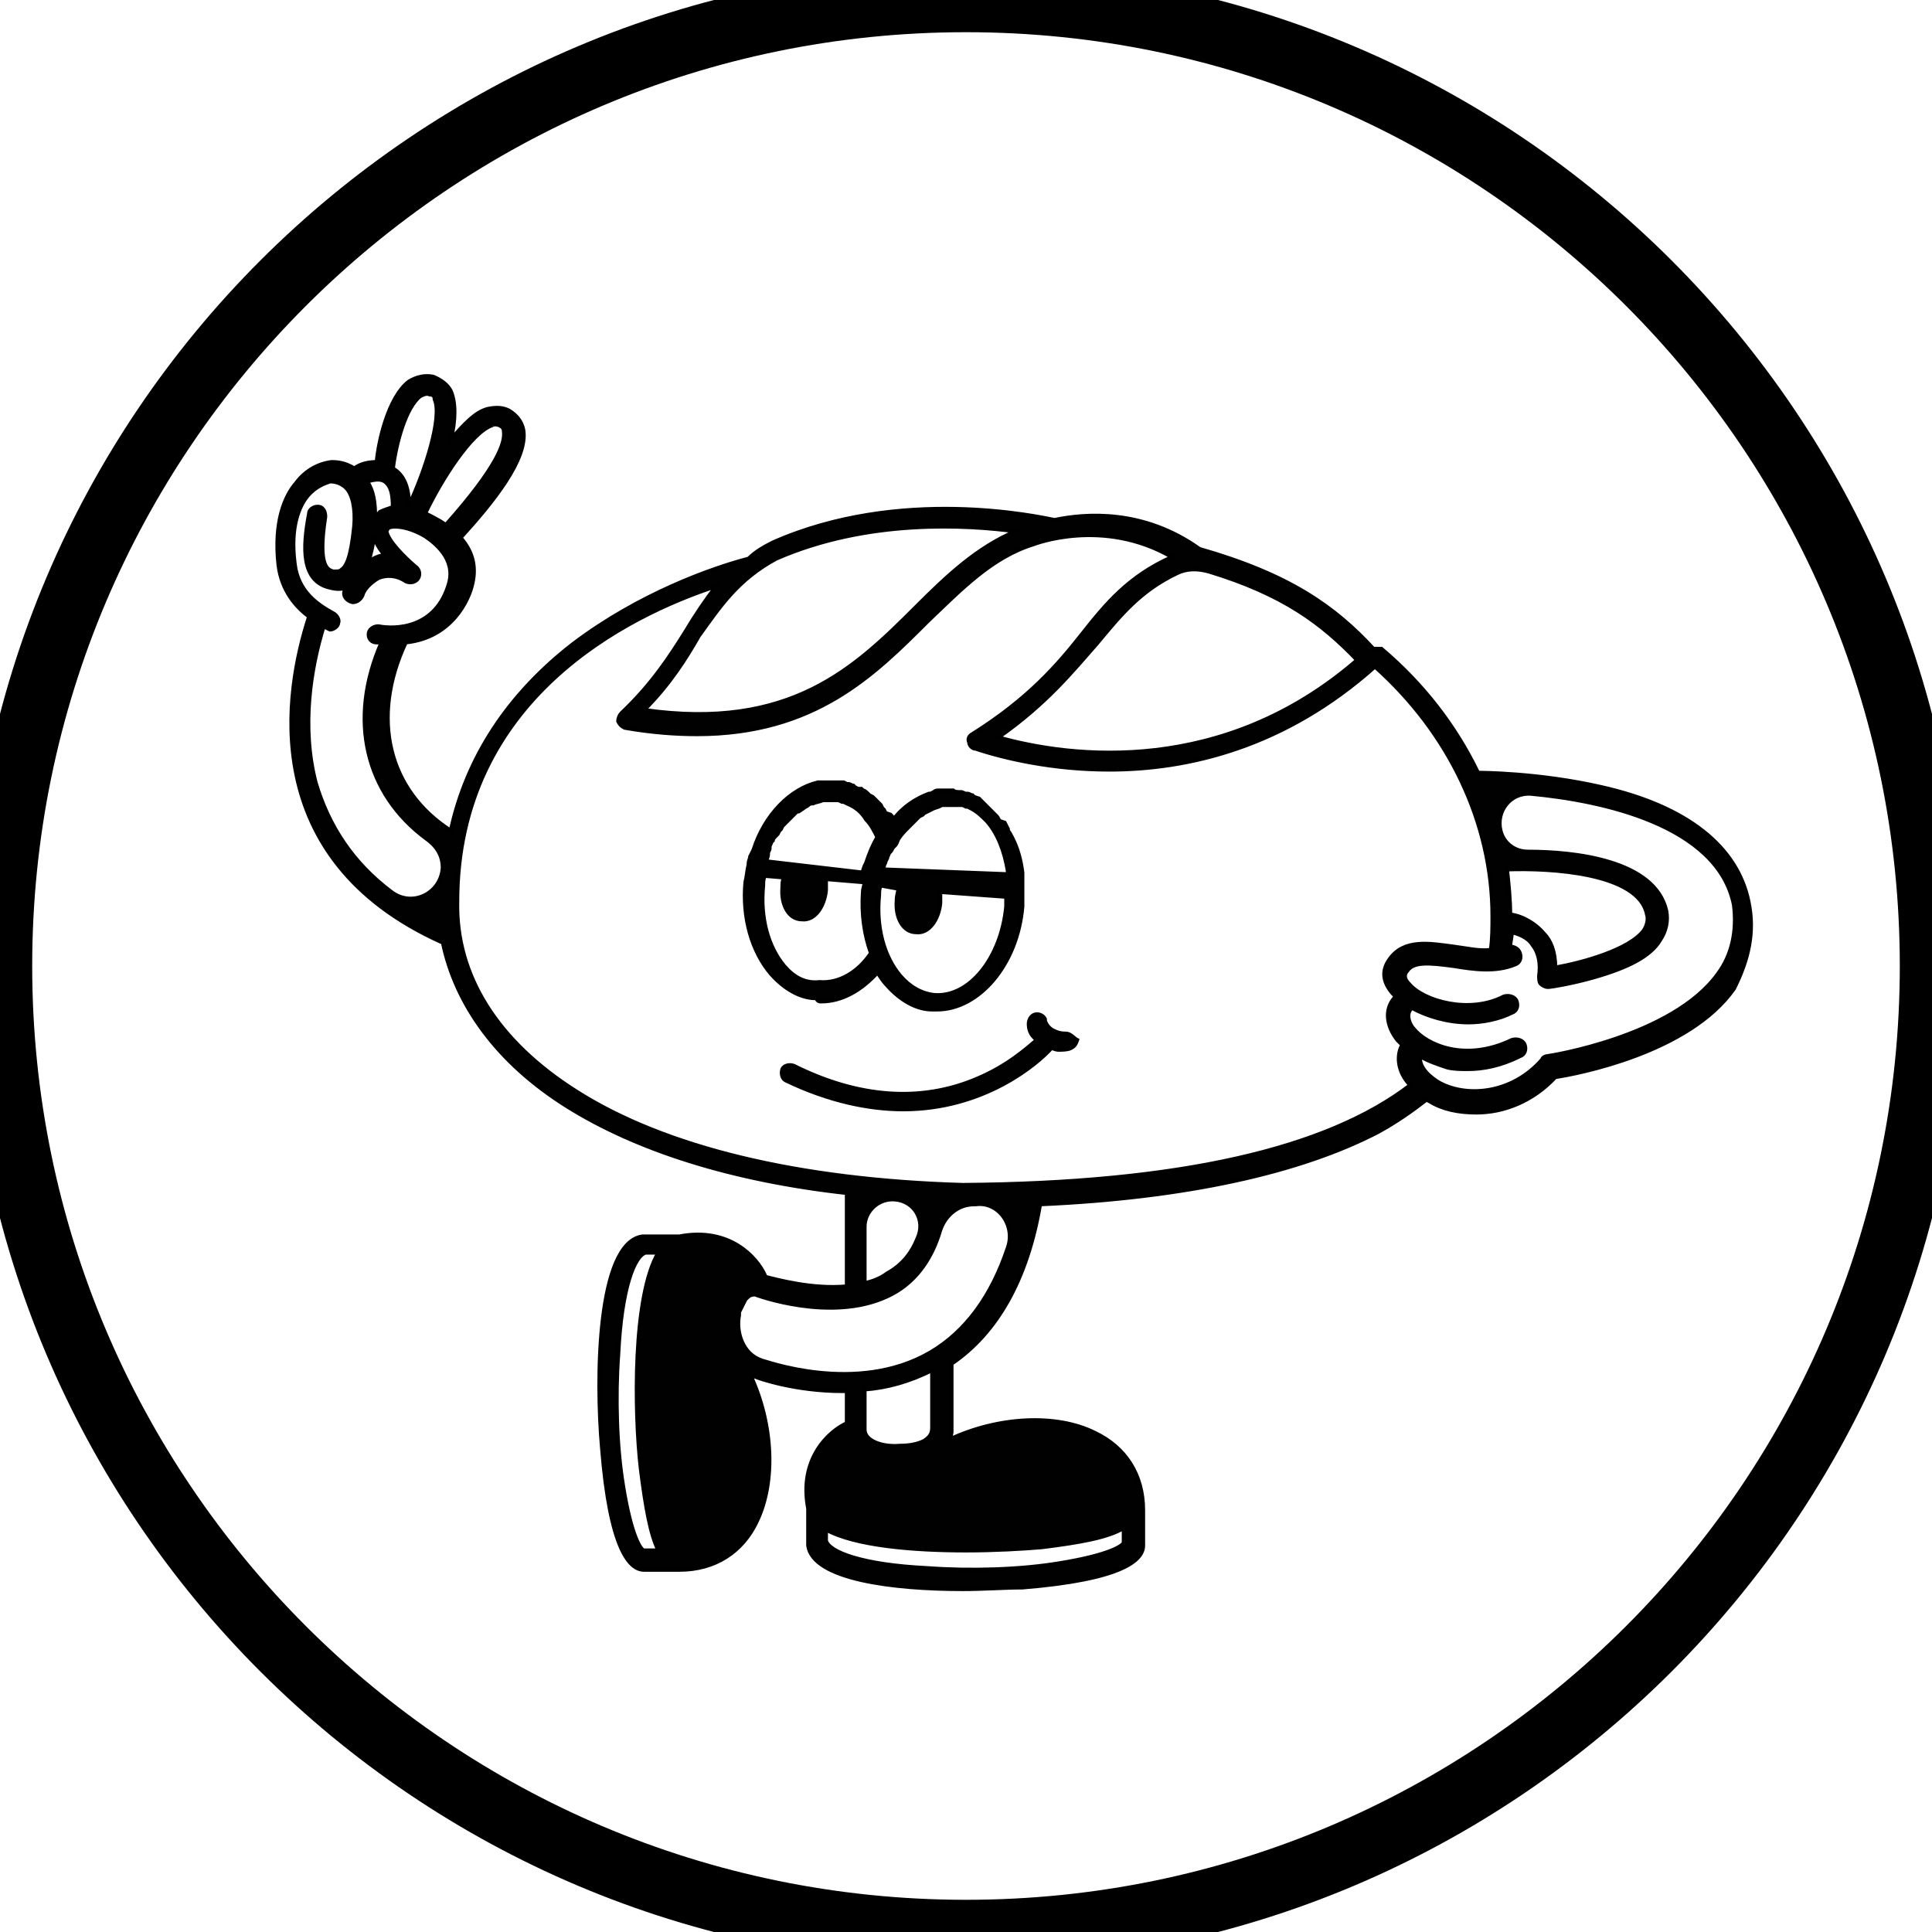 <?xml version="1.0" encoding="utf-8"?>
<!-- Generator: Adobe Illustrator 22.1.0, SVG Export Plug-In . SVG Version: 6.00 Build 0)  -->
<svg version="1.1" id="Layer_1" xmlns="http://www.w3.org/2000/svg" xmlns:xlink="http://www.w3.org/1999/xlink" x="0px" y="0px"
	 width="120px" height="120px" viewBox="0 0 120 120" style="enable-background:new 0 0 120 120;" xml:space="preserve">
<style type="text/css">
	.st0{clip-path:url(#SVGID_2_);}
	.st1{fill:#010101;stroke:#000000;stroke-width:0.25;stroke-miterlimit:10;}
</style>
<path d="M60,118C28,118,2,92,2,60h-4c0,34.2,27.8,62,62,62V118z M118,60c0,32-26,58-58,58v4c34.2,0,62-27.8,62-62H118z M60,2
	c32,0,58,26,58,58h4c0-34.2-27.8-62-62-62V2z M60-2C25.8-2-2,25.8-2,60h4C2,28,28,2,60,2V-2z"/>
<g>
	<g>
		<defs>
			<rect id="SVGID_1_" x="-49" y="-54" width="228.1" height="228.1"/>
		</defs>
		<clipPath id="SVGID_2_">
			<use xlink:href="#SVGID_1_"  style="overflow:visible;"/>
		</clipPath>
		<g class="st0">
			<defs>
				<rect id="SVGID_3_" x="-49" y="-54" width="228.1" height="228.1"/>
			</defs>
			<clipPath id="SVGID_4_">
				<use xlink:href="#SVGID_3_"  style="overflow:visible;"/>
			</clipPath>
		</g>
	</g>
</g>
<g>
	<path class="st1" d="M66.2,64.2L66.2,64.2c-0.4,0-0.6-0.1-0.8-0.2c-0.2-0.1-0.4-0.3-0.5-0.6l0-0.1c-0.1-0.2-0.3-0.3-0.5-0.3
		c-0.3,0-0.5,0.3-0.5,0.6c0,0.3,0.1,0.6,0.3,0.8l0.2,0.2c-0.6,0.5-1.8,1.6-3.7,2.4c-3.5,1.5-7.4,1.2-11.4-0.8
		c-0.3-0.1-0.6,0-0.7,0.2c-0.1,0.3,0,0.6,0.2,0.7c2.7,1.3,5.2,1.8,7.3,1.8c5,0,8.3-2.8,9.2-3.8c0.1,0,0.3,0.1,0.4,0.1
		c0.3,0,0.6,0,0.8-0.1c0.2-0.1,0.3-0.2,0.4-0.5C66.7,64.5,66.5,64.2,66.2,64.2"/>
	<path class="st1" d="M51,62.2c1.3,0,2.5-0.7,3.5-1.8c0.2,0.3,0.4,0.6,0.6,0.8c0.8,0.9,1.8,1.5,2.8,1.5c0.1,0,0.2,0,0.3,0
		c2.6,0,5-2.8,5.3-6.4c0-0.4,0-0.8,0-1.1l0,0l0-0.1c0-0.2,0-0.3,0-0.4c0-0.1,0-0.2,0-0.3l0-0.2c-0.1-0.8-0.3-1.5-0.6-2.1l0,0
		c-0.1-0.2-0.2-0.4-0.3-0.5l0-0.1l-0.1-0.2l-0.1-0.2L62.1,51c-0.1-0.1-0.1-0.2-0.2-0.3l0,0l-0.2-0.2l-0.2-0.2l-0.1-0.1L61.2,50
		l-0.1-0.1l-0.2-0.2l-0.1-0.1l-0.3-0.1l-0.1-0.1c-0.1,0-0.2-0.1-0.3-0.1l-0.1,0c-0.1,0-0.2-0.1-0.3-0.1l-0.1,0c-0.1,0-0.3,0-0.4-0.1
		l0,0h0c-0.1,0-0.3,0-0.4,0l-0.1,0c-0.1,0-0.2,0-0.3,0l-0.1,0c-0.1,0-0.2,0-0.3,0.1l-0.2,0.1l-0.1,0c-0.8,0.3-1.6,0.8-2.2,1.6
		l-0.1-0.2l-0.1-0.1L55,50.5l-0.1-0.2l-0.1-0.1l-0.1-0.2l0,0l-0.2-0.2l-0.2-0.2l-0.1-0.1L54,49.4l-0.1-0.1c-0.1-0.1-0.2-0.2-0.3-0.2
		l-0.1-0.1L53.3,49l-0.2-0.1L53,48.8c-0.1,0-0.2-0.1-0.3-0.1l-0.1,0l-0.2-0.1l-0.1,0c-0.1,0-0.2,0-0.4,0c-0.1,0-0.3,0-0.4,0l-0.1,0
		c-0.1,0-0.2,0-0.3,0l-0.2,0l-0.1,0c-1.7,0.4-3.3,2-4,4.2l-0.1,0.2l-0.1,0.2c0,0.1-0.1,0.3-0.1,0.4l0,0.1l0,0
		c-0.1,0.4-0.1,0.7-0.2,1.1c-0.2,2.2,0.4,4.3,1.6,5.7c0.8,0.9,1.8,1.5,2.8,1.5C50.8,62.2,50.9,62.2,51,62.2 M54.8,54l0.1-0.2
		c0-0.1,0.1-0.2,0.1-0.3l0.1-0.2c0-0.1,0.1-0.2,0.1-0.3l0.1-0.1c0.1-0.1,0.1-0.2,0.2-0.3l0.1-0.1c0.1-0.1,0.1-0.2,0.2-0.4l0,0
		c0.2-0.3,0.4-0.5,0.6-0.7l0,0c0.1-0.1,0.2-0.2,0.3-0.3l0.1-0.1l0.2-0.2l0.1-0.1l0.2-0.1l0.1-0.1l0.2-0.1l0.2-0.1l0.2-0.1l0.3-0.1
		l0.2-0.1l0.2,0l0.2,0c0.1,0,0.2,0,0.3,0c0.1,0,0.2,0,0.3,0l0.1,0l0.2,0l0.2,0.1l0.1,0l0.2,0.1l0,0c0.4,0.2,0.7,0.5,1,0.8
		c0.7,0.8,1.1,1.9,1.3,3.1l0,0.1l0,0.1L54.8,54L54.8,54 M55.8,55.2L55.8,55.2L55.8,55.2c0,0.2-0.1,0.4-0.1,0.7c-0.1,1.1,0.4,2,1.2,2
		c0.8,0.1,1.4-0.8,1.5-1.8c0-0.2,0-0.5,0-0.7l4.1,0.3c0,0.2,0,0.4,0,0.6c-0.3,3.2-2.3,5.7-4.5,5.5c-0.8-0.1-1.5-0.5-2.1-1.2
		c-1-1.2-1.5-3-1.3-5c0-0.2,0-0.4,0.1-0.6L55.8,55.2z M47.6,53.5c0-0.1,0.1-0.3,0.1-0.4l0-0.1c0-0.1,0.1-0.2,0.1-0.3l0-0.1
		c0-0.1,0.1-0.2,0.1-0.3l0.1-0.1c0-0.1,0.1-0.2,0.2-0.3l0.1-0.1l0.1-0.2l0.1-0.1l0.1-0.2l0.1-0.1l0.2-0.2l0.1-0.1l0.2-0.2l0.1-0.1
		l0.2-0.2l0.1,0l0.3-0.2l0,0c0.1-0.1,0.2-0.1,0.3-0.2l0,0c0.1-0.1,0.2-0.1,0.3-0.1l0,0c0.2-0.1,0.4-0.1,0.6-0.2l0,0
		c0.1,0,0.2,0,0.3,0l0,0c0.1,0,0.2,0,0.3,0l0,0c0.1,0,0.2,0,0.3,0l0.1,0l0.2,0.1l0.1,0l0.2,0.1l0,0c0.5,0.2,0.9,0.5,1.2,1
		c0.3,0.3,0.5,0.7,0.7,1.1c-0.3,0.5-0.5,1-0.7,1.6l-0.1,0.2l-0.1,0.3l0,0.1L47.6,53.5L47.6,53.5 M48.7,60c-1-1.2-1.5-3-1.3-5
		c0-0.2,0-0.4,0.1-0.6l1.2,0.1c-0.1,0.2-0.1,0.4-0.1,0.6c-0.1,1.1,0.4,2,1.2,2c0.8,0.1,1.4-0.8,1.5-1.8c0-0.2,0-0.5,0-0.7l2.4,0.2
		c0,0.2-0.1,0.4-0.1,0.6c-0.1,1.4,0.1,2.7,0.5,3.8c-0.8,1.2-2,1.9-3.2,1.8C50,61.1,49.3,60.7,48.7,60"/>
	<path class="st1" d="M108.6,56c-0.7-3.4-3.8-5.9-9.1-7.1C95.6,48,91.9,48,91.8,48l0,0c-1.4-2.9-3.4-5.5-6-7.7l0,0l0,0l0,0l-0.1,0
		l0,0l-0.1,0l0,0l-0.1,0l0,0l-0.1,0l0,0l-0.1,0l0,0l0,0l0,0l0,0l0,0c-2.4-2.6-5.2-4.6-10.8-6.2c-3.5-2.5-7.1-2.2-9-1.8
		c-1-0.2-9.6-2.1-17.5,1.4l0,0c-0.6,0.3-1.1,0.6-1.5,1c-2.3,0.6-6.8,2.2-10.9,5.3c-4,3.1-6.6,7-7.6,11.6c-3.9-2.5-5-7-2.8-11.7l0,0
		c2.9-0.3,3.9-2.7,4.1-3.5c0.3-1.1,0.1-2.1-0.7-3c2-2.2,4.2-4.9,3.9-6.7c-0.1-0.5-0.4-0.9-0.9-1.2c-0.4-0.2-0.8-0.2-1.3-0.1
		c-0.8,0.2-1.5,1-2.3,1.9c0.3-1.2,0.3-2.3,0-3c-0.2-0.4-0.6-0.7-1.1-0.9c-0.5-0.1-1,0-1.5,0.3c-1.3,1-1.9,3.8-2,5
		c-0.5,0-1,0.1-1.4,0.4c-0.6-0.4-1.2-0.4-1.4-0.4c-0.8,0.1-1.6,0.5-2.2,1.3c-0.7,0.8-1.4,2.4-1.1,5.1c0.2,1.6,1.1,2.6,1.9,3.2
		c-1.5,4.6-3.3,15,8.2,20.2l0.1,0c0.8,3.9,3.4,7.5,7.7,10.2c4.3,2.7,10.2,4.6,17.4,5.4v5.8c-2.1,0.2-4.3-0.4-5.1-0.6l0-0.1
		c-0.5-1.1-2.2-3-5.3-2.4H40l-0.1,0c-2.8,0.4-2.9,8.8-2.5,13.2c0.5,6.2,1.7,7.5,2.6,7.5h0h2.2h0h0c2.2,0,3.9-1.1,4.8-3
		c1.2-2.5,1-6.1-0.4-9.1c0.1,0,0.2,0.1,0.3,0.1c0.2,0.1,2.5,0.9,5.4,0.9l0.3,0v2l0,0c-1.1,0.5-3,2.2-2.4,5.3v2.2l0,0.1
		c0.3,2.1,5.3,2.7,9.6,2.7c1.3,0,2.6-0.1,3.7-0.1c6.2-0.5,7.5-1.7,7.5-2.6v-2.2l0,0l0,0c0-2.2-1.1-3.9-3-4.8c-2.4-1.2-6-1-9,0.4
		c0-0.1,0.1-0.3,0.1-0.5v-4.2c2.8-1.9,4.7-5.2,5.5-9.9l0,0c9.1-0.4,16.2-2,21-4.5c1.1-0.6,2.1-1.3,3-2l0.2,0.1
		c0.8,0.5,1.8,0.7,2.9,0.7c1.7,0,3.5-0.7,4.9-2.2c1.3-0.2,8.3-1.5,11.1-5.5C108.6,59.6,109,57.9,108.6,56 M30.6,26.4
		c0.2-0.1,0.3,0,0.4,0c0.2,0.1,0.3,0.2,0.3,0.4c0.1,0.7-0.4,2.2-3.6,5.8c-0.2-0.1-0.3-0.2-0.5-0.3c-0.2-0.1-0.5-0.3-0.8-0.4
		C27.4,29.8,29.3,26.8,30.6,26.4 M26.1,24.6c0.2-0.1,0.4-0.2,0.6-0.1c0.2,0,0.3,0.1,0.3,0.3c0.5,1.1-0.6,4.5-1.6,6.6
		c0-1.1-0.3-1.9-1-2.3l0,0C24.6,27.5,25.2,25.3,26.1,24.6 M23.9,29.9c0.4,0.3,0.5,0.8,0.5,1.6c-0.3,0.1-0.6,0.2-0.8,0.3
		c-0.1,0.1-0.2,0.3-0.3,0.4c0-1-0.1-1.7-0.5-2.3C23.2,29.8,23.6,29.7,23.9,29.9 M23.9,34.5c-0.3,0-0.5,0.1-0.7,0.2
		c-0.1,0.1-0.2,0.1-0.3,0.2c0.1-0.5,0.3-1,0.3-1.7C23.3,33.7,23.6,34.1,23.9,34.5 M27.5,53.9L27.5,53.9c-0.1,1.6-1.9,2.5-3.2,1.5
		c-2.4-1.8-3.9-4.1-4.7-6.8c-0.9-3.5-0.3-7.1,0.5-9.7l0.2,0.1l0.2,0.1c0.2,0,0.5-0.2,0.5-0.4c0.1-0.2-0.1-0.5-0.3-0.6
		c-0.9-0.5-2.2-1.3-2.4-3.1c-0.3-2.3,0.3-3.6,0.8-4.2c0.5-0.6,1.1-0.8,1.4-0.9c0.1,0,0.6,0,1,0.4c0.4,0.4,0.6,1.3,0.5,2.4
		c-0.2,2-0.5,2.5-0.8,2.7c-0.1,0.1-0.2,0.1-0.5,0.1c-0.3-0.1-1-0.2-0.5-3.4c0-0.3-0.1-0.5-0.3-0.6c-0.3-0.1-0.7,0.1-0.7,0.4
		c-0.4,2.1-0.5,4.2,1.3,4.6c0.4,0.1,0.7,0.1,1,0l-0.1,0.2c-0.1,0.3,0.1,0.6,0.5,0.7c0.3,0,0.5-0.2,0.6-0.4c0.1-0.4,0.5-0.8,1-1.1
		c0.5-0.2,1.1-0.2,1.7,0.2c0.2,0.1,0.5,0.1,0.7-0.1c0.2-0.2,0.2-0.6-0.1-0.8c-0.7-0.6-1.7-1.6-1.8-2.2l0.1-0.2
		c0.3-0.2,1.3-0.1,2.3,0.5c0.6,0.4,1.9,1.4,1.5,2.9c-0.8,2.9-3.4,2.9-4.4,2.7c-0.3,0-0.6,0.2-0.6,0.5c0,0.3,0.2,0.5,0.5,0.5
		c0.1,0,0.2,0,0.3,0c-2.1,4.8-1,9.4,2.8,12.2C27.2,52.6,27.5,53.2,27.5,53.9 M40,96.3c-0.2,0-0.8-0.9-1.3-4
		c-0.4-2.4-0.5-5.5-0.3-8.2c0.2-4.1,1-6.1,1.7-6.3h0.8c-1.6,2.7-1.5,9.9-1.1,13.4c0.3,2.4,0.6,4.1,1.1,5.1L40,96.3z M75.1,35.5
		c4.6,1.4,7,3.2,9.2,5.5c-8.3,7.2-17.7,6.1-22.3,4.8c3-2.1,4.6-4.1,6.1-5.8c1.5-1.8,2.7-3.3,5-4.4C73.7,35.3,74.4,35.3,75.1,35.5
		 M48.2,34.7c5.7-2.5,11.9-2.1,14.9-1.7c-2.4,1-4.3,2.8-6.2,4.7c-3.8,3.8-7.8,7.7-16.9,6.4c1.6-1.6,2.6-3.2,3.4-4.6
		C44.7,37.7,45.8,36,48.2,34.7 M60,96.3c1.8,0,3.5-0.1,4.7-0.2c2.4-0.3,4.1-0.6,5.1-1.2l0,0.9c0,0.2-0.9,0.8-4,1.3
		c-2.4,0.4-5.5,0.5-8.2,0.3c-4.1-0.2-6.1-1-6.3-1.7V95C53.1,96,56.7,96.3,60,96.3 M53.7,88.8v-2.5c1.4-0.1,2.8-0.5,4.2-1.2v3.6
		c0,0.4-0.2,0.6-0.5,0.8c-0.4,0.2-0.9,0.3-1.5,0.3C54.8,89.9,53.7,89.5,53.7,88.8 M62.6,77.5c-1,3-2.6,5.2-4.8,6.5
		c-4.6,2.7-10.4,0.5-10.5,0.5c-1.2-0.4-1.6-1.8-1.4-2.8l0-0.2l0.4-0.8c0.2-0.2,0.3-0.3,0.6-0.3c0.8,0.3,5.5,1.8,8.8-0.2
		c1.3-0.8,2.2-2.1,2.7-3.8c0.3-0.9,1.1-1.6,2.1-1.6l0.1,0C62,74.6,63.1,76.1,62.6,77.5 M53.7,79.7v-3.5c0-1,0.9-1.8,1.9-1.7l0,0
		c1.2,0.1,1.9,1.3,1.4,2.4c-0.4,1-1,1.7-1.9,2.2C54.7,79.4,54.2,79.6,53.7,79.7 M59.8,73.6c-10.2-0.3-18.5-2.3-24-5.8
		c-4.9-3.1-7.5-7.2-7.4-11.8C28.4,43.4,39,38.2,44.5,36.4c-0.7,0.9-1.3,1.8-1.9,2.8c-1,1.6-2.1,3.3-4,5.1c-0.1,0.1-0.2,0.3-0.2,0.5
		c0.1,0.2,0.2,0.3,0.4,0.4c1.7,0.3,3.2,0.4,4.5,0.4c7.3,0,11-3.7,14.3-7c2.1-2,4-4,6.6-4.8l0,0l0,0c0,0,4.3-1.7,8.6,0.8
		c-2.7,1.2-4.1,2.9-5.6,4.8c-1.5,1.9-3.3,4-6.8,6.2c-0.2,0.1-0.3,0.3-0.2,0.5c0,0.2,0.2,0.4,0.4,0.4c1.8,0.6,4.8,1.3,8.3,1.3
		c4.9,0,10.9-1.4,16.5-6.4c4.6,4.1,7.3,9.7,7.3,15.5c0,0.7,0,1.4-0.1,2.1c-0.7,0.1-1.5-0.1-2.3-0.2c-1.5-0.2-3.1-0.5-4,0.8
		c-0.5,0.7-0.4,1.4,0.2,2.1l0.2,0.2L86.6,62c-0.6,0.7-0.5,1.7,0.2,2.6c0.1,0.1,0.2,0.2,0.3,0.3L87,65.1c-0.3,0.8,0,1.7,0.6,2.3
		C82.4,71.4,73.2,73.5,59.8,73.6 M106.7,60.5c-2.8,3.9-10.5,5.1-10.6,5.1c-0.1,0-0.3,0.1-0.3,0.2c-1.9,2.2-4.8,2.4-6.5,1.4
		c-0.3-0.2-1.2-0.8-1.1-1.6c0.5,0.3,1.1,0.5,1.7,0.7c0.4,0.1,0.8,0.1,1.3,0.1c0.9,0,2-0.2,3.2-0.8c0.3-0.1,0.4-0.4,0.3-0.7
		c-0.1-0.3-0.5-0.4-0.8-0.3c-2.9,1.4-5.3,0.3-6.1-0.7c-0.2-0.2-0.5-0.8-0.2-1.2l0.1-0.1c0.9,0.5,2.2,0.9,3.5,0.9
		c0.9,0,1.9-0.2,2.7-0.6c0.3-0.1,0.4-0.4,0.3-0.7c-0.1-0.3-0.5-0.4-0.8-0.3c-2.1,1.1-5,0.3-5.9-0.8c-0.4-0.4-0.2-0.7-0.1-0.8
		c0.4-0.6,1.4-0.5,2.9-0.3c1.2,0.2,2.6,0.4,3.8-0.1c0.3-0.1,0.4-0.4,0.3-0.7c-0.1-0.3-0.4-0.4-0.6-0.4c0-0.3,0.1-0.6,0.1-0.9
		c0.4,0.1,1,0.3,1.3,0.8c0.4,0.5,0.5,1.2,0.4,1.9c0,0.2,0,0.4,0.1,0.5c0.1,0.1,0.3,0.2,0.4,0.2l0.1,0c0.1,0,1.4-0.2,2.8-0.6
		c2.1-0.6,3.5-1.3,4.1-2.3c0.4-0.6,0.5-1.2,0.4-1.8c-0.7-3.2-5.8-3.7-8.6-3.7c-0.8,0-1.5-0.5-1.7-1.3l0,0c-0.3-1.2,0.6-2.4,1.9-2.3
		c4.3,0.4,11.6,1.9,12.6,6.9C107.9,57.8,107.6,59.3,106.7,60.5 M93.6,54c2.7-0.1,8.2,0.2,8.7,2.8c0.1,0.3,0,0.7-0.2,1
		c-0.9,1.2-3.8,2-5.5,2.3c0-1-0.3-1.7-0.7-2.1c-0.5-0.6-1.3-1.1-2.1-1.2C93.8,55.9,93.7,54.9,93.6,54"/>
</g>
</svg>
